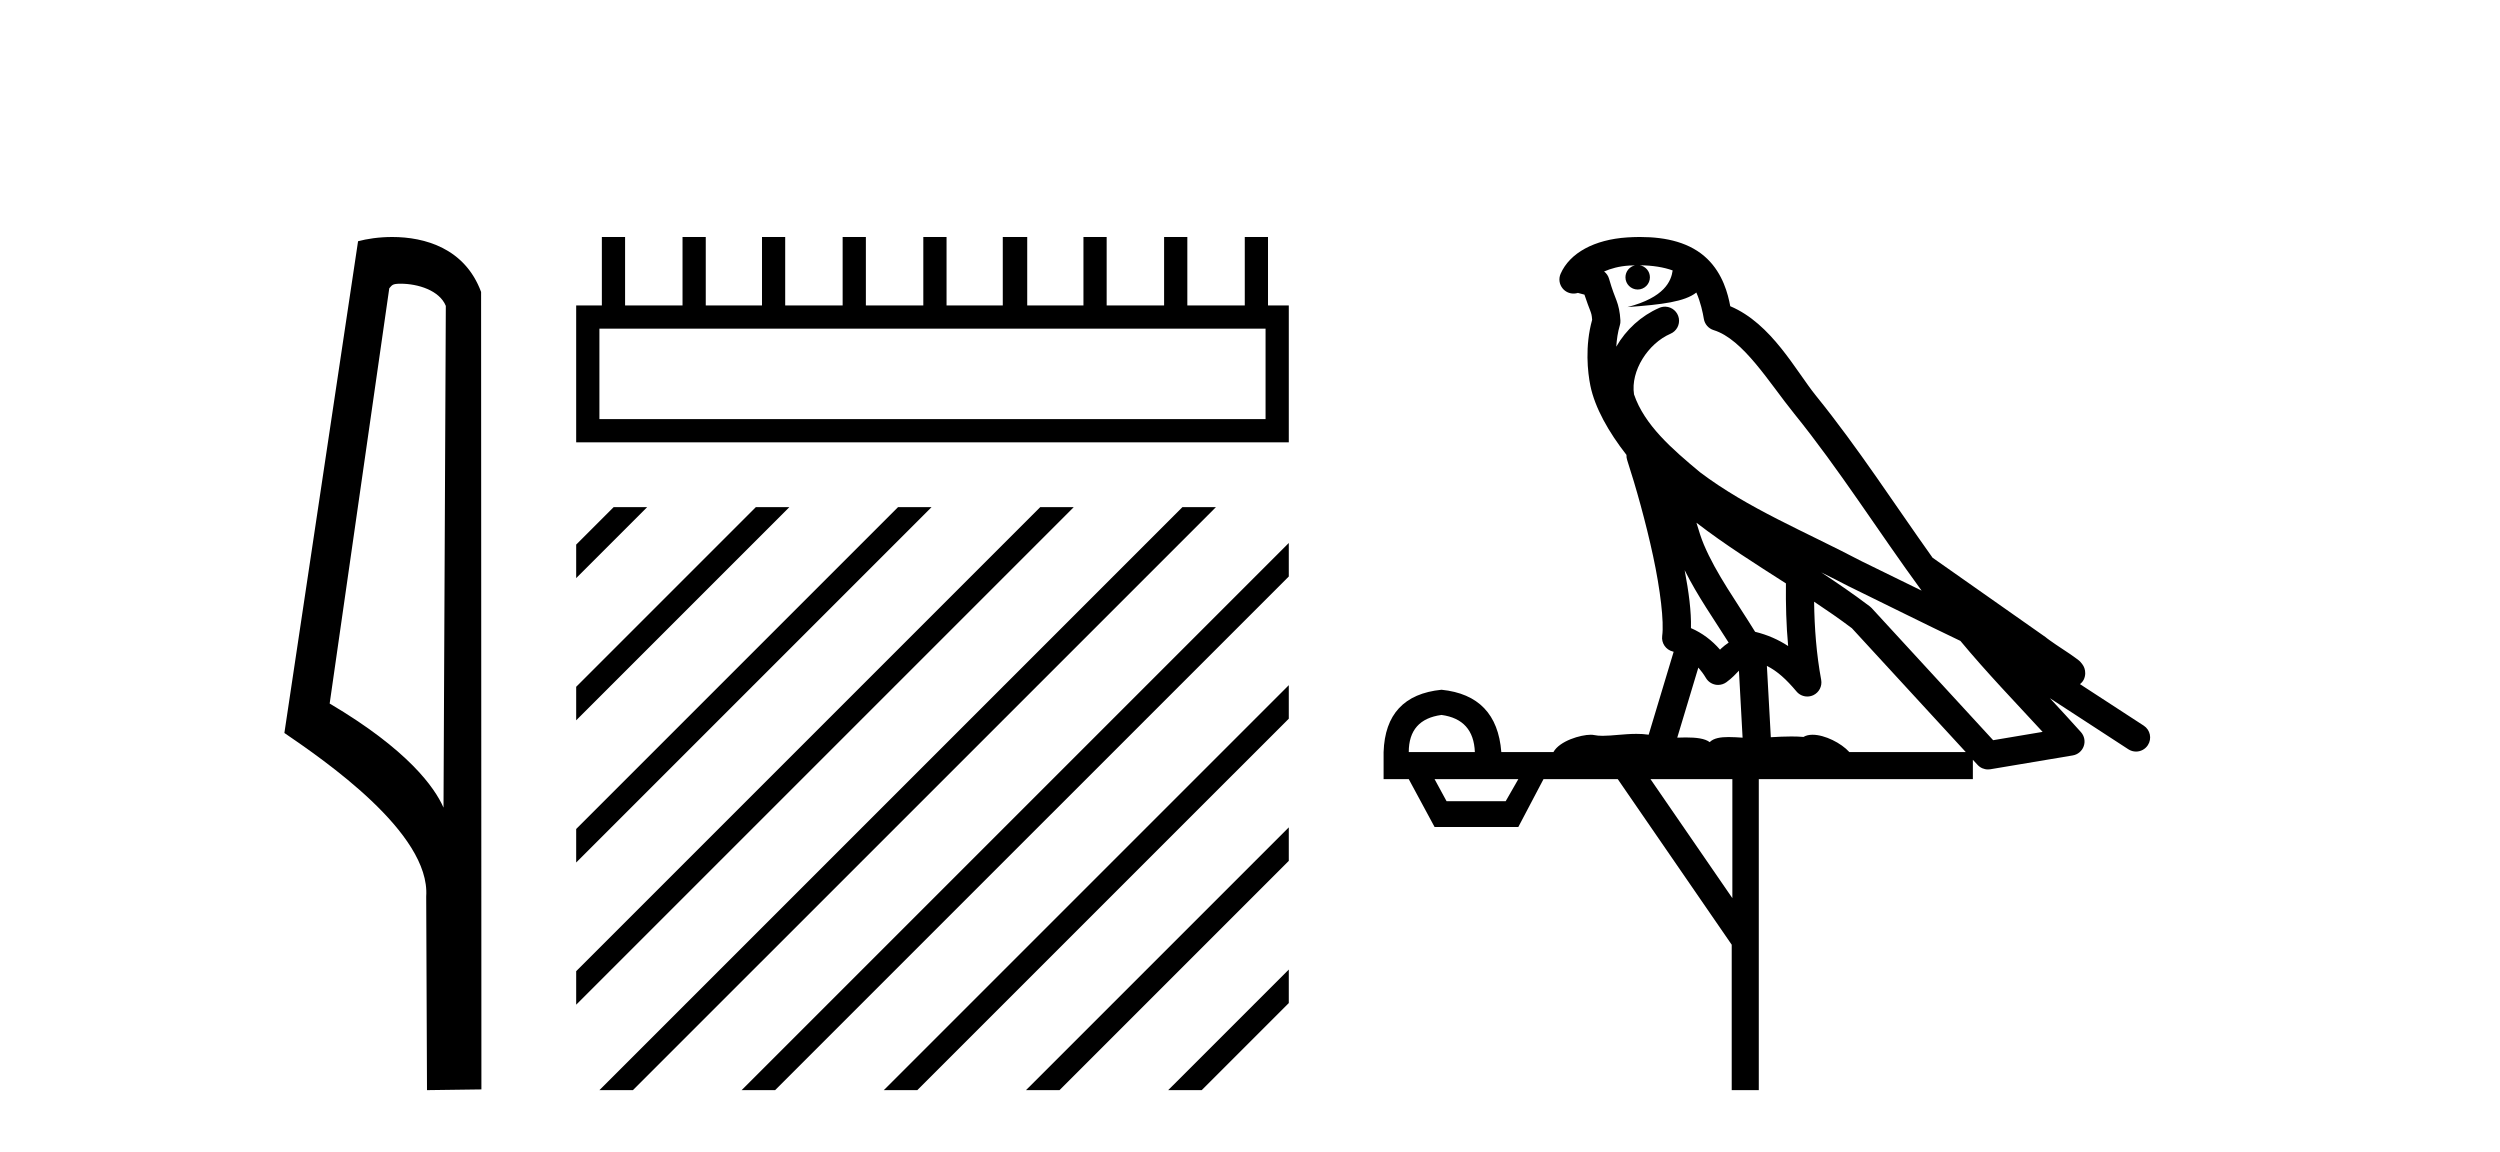 <?xml version='1.0' encoding='UTF-8' standalone='yes'?><svg xmlns='http://www.w3.org/2000/svg' xmlns:xlink='http://www.w3.org/1999/xlink' width='89.0' height='41.0' ><path d='M 14.259 10.1 C 14.884 10.1 15.648 10.34 15.871 10.89 L 15.789 28.751 L 15.789 28.751 C 15.473 28.034 14.531 26.699 11.736 25.046 L 13.858 10.263 C 13.958 10.157 13.955 10.1 14.259 10.1 ZM 15.789 28.751 L 15.789 28.751 C 15.789 28.751 15.789 28.751 15.789 28.751 L 15.789 28.751 L 15.789 28.751 ZM 13.962 8.437 C 13.484 8.437 13.053 8.505 12.747 8.588 L 10.124 26.094 C 11.512 27.044 15.325 29.648 15.173 31.91 L 15.201 38.809 L 17.138 38.783 L 17.127 10.393 C 16.551 8.837 15.12 8.437 13.962 8.437 Z' style='fill:#000000;stroke:none' /><path d='M 45.054 11.7 L 45.054 14.92 L 21.339 14.92 L 21.339 11.7 ZM 21.426 8.437 L 21.426 10.874 L 20.512 10.874 L 20.512 15.747 L 45.881 15.747 L 45.881 10.874 L 45.141 10.874 L 45.141 8.437 L 44.314 8.437 L 44.314 10.874 L 42.269 10.874 L 42.269 8.437 L 41.442 8.437 L 41.442 10.874 L 39.397 10.874 L 39.397 8.437 L 38.571 8.437 L 38.571 10.874 L 36.569 10.874 L 36.569 8.437 L 35.699 8.437 L 35.699 10.874 L 33.697 10.874 L 33.697 8.437 L 32.87 8.437 L 32.87 10.874 L 30.825 10.874 L 30.825 8.437 L 29.998 8.437 L 29.998 10.874 L 27.953 10.874 L 27.953 8.437 L 27.127 8.437 L 27.127 10.874 L 25.125 10.874 L 25.125 8.437 L 24.298 8.437 L 24.298 10.874 L 22.253 10.874 L 22.253 8.437 Z' style='fill:#000000;stroke:none' /><path d='M 21.847 18.053 L 20.512 19.388 L 20.512 20.581 L 20.512 20.581 L 22.742 18.352 L 23.04 18.053 ZM 26.909 18.053 L 20.512 24.45 L 20.512 24.45 L 20.512 25.643 L 20.512 25.643 L 27.804 18.352 L 28.102 18.053 ZM 31.971 18.053 L 20.512 29.512 L 20.512 29.512 L 20.512 30.705 L 32.866 18.352 L 33.164 18.053 ZM 37.033 18.053 L 20.512 34.574 L 20.512 34.574 L 20.512 35.767 L 37.928 18.352 L 38.226 18.053 ZM 42.095 18.053 L 21.637 38.511 L 21.637 38.511 L 21.339 38.809 L 22.532 38.809 L 42.99 18.352 L 43.288 18.053 ZM 45.881 19.33 L 26.7 38.511 L 26.7 38.511 L 26.401 38.809 L 27.594 38.809 L 45.881 20.523 L 45.881 19.33 ZM 45.881 24.392 L 31.762 38.511 L 31.463 38.809 L 32.656 38.809 L 45.881 25.585 L 45.881 24.392 ZM 45.881 29.454 L 36.824 38.511 L 36.525 38.809 L 37.719 38.809 L 45.881 30.647 L 45.881 29.454 ZM 45.881 34.516 L 41.886 38.511 L 41.587 38.809 L 42.781 38.809 L 45.881 35.709 L 45.881 34.516 Z' style='fill:#000000;stroke:none' /><path d='M 58.379 9.444 C 58.833 9.448 59.231 9.513 59.547 9.628 C 59.494 10.005 59.262 10.588 57.939 10.932 C 59.17 10.843 59.975 10.742 60.39 10.414 C 60.54 10.752 60.621 11.134 60.657 11.353 C 60.688 11.541 60.823 11.696 61.005 11.752 C 62.059 12.075 62.985 13.629 63.875 14.728 C 65.476 16.707 66.863 18.912 68.409 21.026 C 67.695 20.676 66.983 20.326 66.265 19.976 C 64.272 18.928 62.226 18.102 60.518 16.81 C 59.524 15.983 58.54 15.129 58.171 14.04 C 58.043 13.201 58.671 12.229 59.466 11.883 C 59.683 11.792 59.808 11.563 59.767 11.332 C 59.725 11.1 59.529 10.928 59.294 10.918 C 59.287 10.918 59.28 10.918 59.272 10.918 C 59.201 10.918 59.13 10.933 59.065 10.963 C 58.429 11.24 57.885 11.735 57.539 12.342 C 57.556 12.085 57.593 11.822 57.665 11.585 C 57.683 11.529 57.69 11.47 57.687 11.411 C 57.67 11.099 57.617 10.882 57.548 10.698 C 57.48 10.514 57.405 10.35 57.282 9.924 C 57.253 9.821 57.191 9.73 57.106 9.665 C 57.342 9.561 57.639 9.477 57.996 9.454 C 58.068 9.449 58.137 9.449 58.206 9.447 L 58.206 9.447 C 58.012 9.49 57.866 9.664 57.866 9.872 C 57.866 10.112 58.061 10.307 58.302 10.307 C 58.542 10.307 58.737 10.112 58.737 9.872 C 58.737 9.658 58.583 9.481 58.379 9.444 ZM 60.393 18.609 C 61.415 19.396 62.508 20.083 63.579 20.769 C 63.571 21.509 63.589 22.253 63.658 22.999 C 63.309 22.771 62.926 22.6 62.482 22.492 C 61.822 21.42 61.098 20.432 60.656 19.384 C 60.564 19.167 60.478 18.896 60.393 18.609 ZM 59.974 20.299 C 60.434 21.223 61.022 22.054 61.54 22.877 C 61.441 22.944 61.351 23.014 61.279 23.082 C 61.261 23.099 61.25 23.111 61.233 23.128 C 60.949 22.8 60.601 22.534 60.198 22.361 C 60.214 21.773 60.119 21.065 59.974 20.299 ZM 64.834 20.376 L 64.834 20.376 C 65.164 20.539 65.491 20.703 65.812 20.872 C 65.817 20.874 65.821 20.876 65.826 20.878 C 67.142 21.52 68.458 22.18 69.79 22.816 C 70.729 23.947 71.741 24.996 72.717 26.055 C 72.13 26.154 71.543 26.252 70.956 26.351 C 69.515 24.783 68.073 23.216 66.632 21.648 C 66.612 21.626 66.589 21.606 66.566 21.588 C 66.003 21.162 65.421 20.763 64.834 20.376 ZM 60.461 23.766 C 60.559 23.877 60.65 24.001 60.734 24.141 C 60.806 24.261 60.926 24.345 61.064 24.373 C 61.097 24.38 61.13 24.383 61.164 24.383 C 61.268 24.383 61.371 24.35 61.458 24.288 C 61.668 24.135 61.797 23.989 61.906 23.876 L 62.036 26.261 C 61.868 26.25 61.697 26.239 61.537 26.239 C 61.255 26.239 61.008 26.275 60.865 26.42 C 60.696 26.29 60.392 26.253 60.015 26.253 C 59.917 26.253 59.815 26.256 59.71 26.26 L 60.461 23.766 ZM 51.318 25.452 C 52.08 25.556 52.475 25.997 52.505 26.774 L 50.152 26.774 C 50.152 25.997 50.541 25.556 51.318 25.452 ZM 64.582 21.42 L 64.582 21.42 C 65.044 21.727 65.496 22.039 65.928 22.365 C 67.279 23.835 68.631 25.304 69.982 26.774 L 65.837 26.774 C 65.549 26.454 64.963 26.157 64.528 26.157 C 64.404 26.157 64.293 26.181 64.204 26.235 C 64.067 26.223 63.922 26.218 63.772 26.218 C 63.537 26.218 63.29 26.23 63.041 26.245 L 62.901 23.705 L 62.901 23.705 C 63.28 23.898 63.588 24.18 63.957 24.618 C 64.054 24.734 64.196 24.796 64.341 24.796 C 64.413 24.796 64.486 24.78 64.555 24.748 C 64.76 24.651 64.875 24.427 64.834 24.203 C 64.664 23.286 64.595 22.359 64.582 21.42 ZM 54.052 27.738 L 53.603 28.522 L 51.497 28.522 L 51.071 27.738 ZM 61.672 27.738 L 61.672 31.974 L 58.758 27.738 ZM 58.392 8.437 C 58.376 8.437 58.359 8.437 58.343 8.437 C 58.207 8.438 58.07 8.443 57.932 8.452 L 57.931 8.452 C 56.761 8.528 55.882 9.003 55.557 9.749 C 55.481 9.923 55.51 10.125 55.632 10.271 C 55.728 10.387 55.87 10.451 56.017 10.451 C 56.055 10.451 56.094 10.447 56.132 10.438 C 56.162 10.431 56.167 10.427 56.173 10.427 C 56.179 10.427 56.185 10.432 56.223 10.441 C 56.26 10.449 56.322 10.467 56.406 10.489 C 56.498 10.772 56.568 10.942 56.608 11.049 C 56.653 11.17 56.668 11.213 56.68 11.386 C 56.419 12.318 56.52 13.254 56.617 13.729 C 56.778 14.516 57.265 15.378 57.902 16.194 C 57.9 16.255 57.906 16.316 57.926 16.375 C 58.234 17.319 58.594 18.6 58.85 19.795 C 59.107 20.99 59.244 22.136 59.174 22.638 C 59.139 22.892 59.302 23.132 59.551 23.194 C 59.562 23.197 59.572 23.201 59.582 23.203 L 58.693 26.155 C 58.549 26.133 58.402 26.126 58.256 26.126 C 57.823 26.126 57.396 26.195 57.054 26.195 C 56.941 26.195 56.836 26.187 56.744 26.167 C 56.714 26.16 56.675 26.157 56.629 26.157 C 56.272 26.157 55.522 26.375 55.302 26.774 L 53.447 26.774 C 53.342 25.429 52.633 24.69 51.318 24.555 C 49.988 24.69 49.3 25.429 49.256 26.774 L 49.256 27.738 L 50.152 27.738 L 51.071 29.441 L 54.052 29.441 L 54.948 27.738 L 57.593 27.738 L 61.649 33.632 L 61.649 38.809 L 62.613 38.809 L 62.613 27.738 L 70.234 27.738 L 70.234 27.048 C 70.29 27.109 70.346 27.17 70.402 27.23 C 70.498 27.335 70.632 27.392 70.771 27.392 C 70.799 27.392 70.826 27.39 70.854 27.386 C 71.833 27.221 72.811 27.057 73.79 26.893 C 73.97 26.863 74.12 26.737 74.181 26.564 C 74.242 26.392 74.203 26.2 74.082 26.064 C 73.716 25.655 73.345 25.253 72.974 24.854 L 72.974 24.854 L 75.769 26.674 C 75.854 26.729 75.949 26.756 76.043 26.756 C 76.207 26.756 76.368 26.675 76.464 26.527 C 76.615 26.295 76.549 25.984 76.317 25.833 L 74.048 24.356 C 74.096 24.317 74.142 24.268 74.177 24.202 C 74.258 24.047 74.237 23.886 74.21 23.803 C 74.183 23.72 74.153 23.679 74.13 23.647 C 74.036 23.519 73.988 23.498 73.921 23.446 C 73.854 23.395 73.78 23.343 73.7 23.288 C 73.539 23.178 73.353 23.056 73.192 22.949 C 73.032 22.842 72.882 22.73 72.877 22.726 C 72.861 22.711 72.845 22.698 72.828 22.686 C 71.49 21.745 70.151 20.805 68.814 19.865 C 68.81 19.862 68.805 19.86 68.801 19.857 C 67.442 17.95 66.155 15.95 64.655 14.096 C 63.924 13.194 63.073 11.524 61.597 10.901 C 61.516 10.459 61.333 9.754 60.781 9.217 C 60.186 8.638 59.324 8.437 58.392 8.437 Z' style='fill:#000000;stroke:none' /></svg>